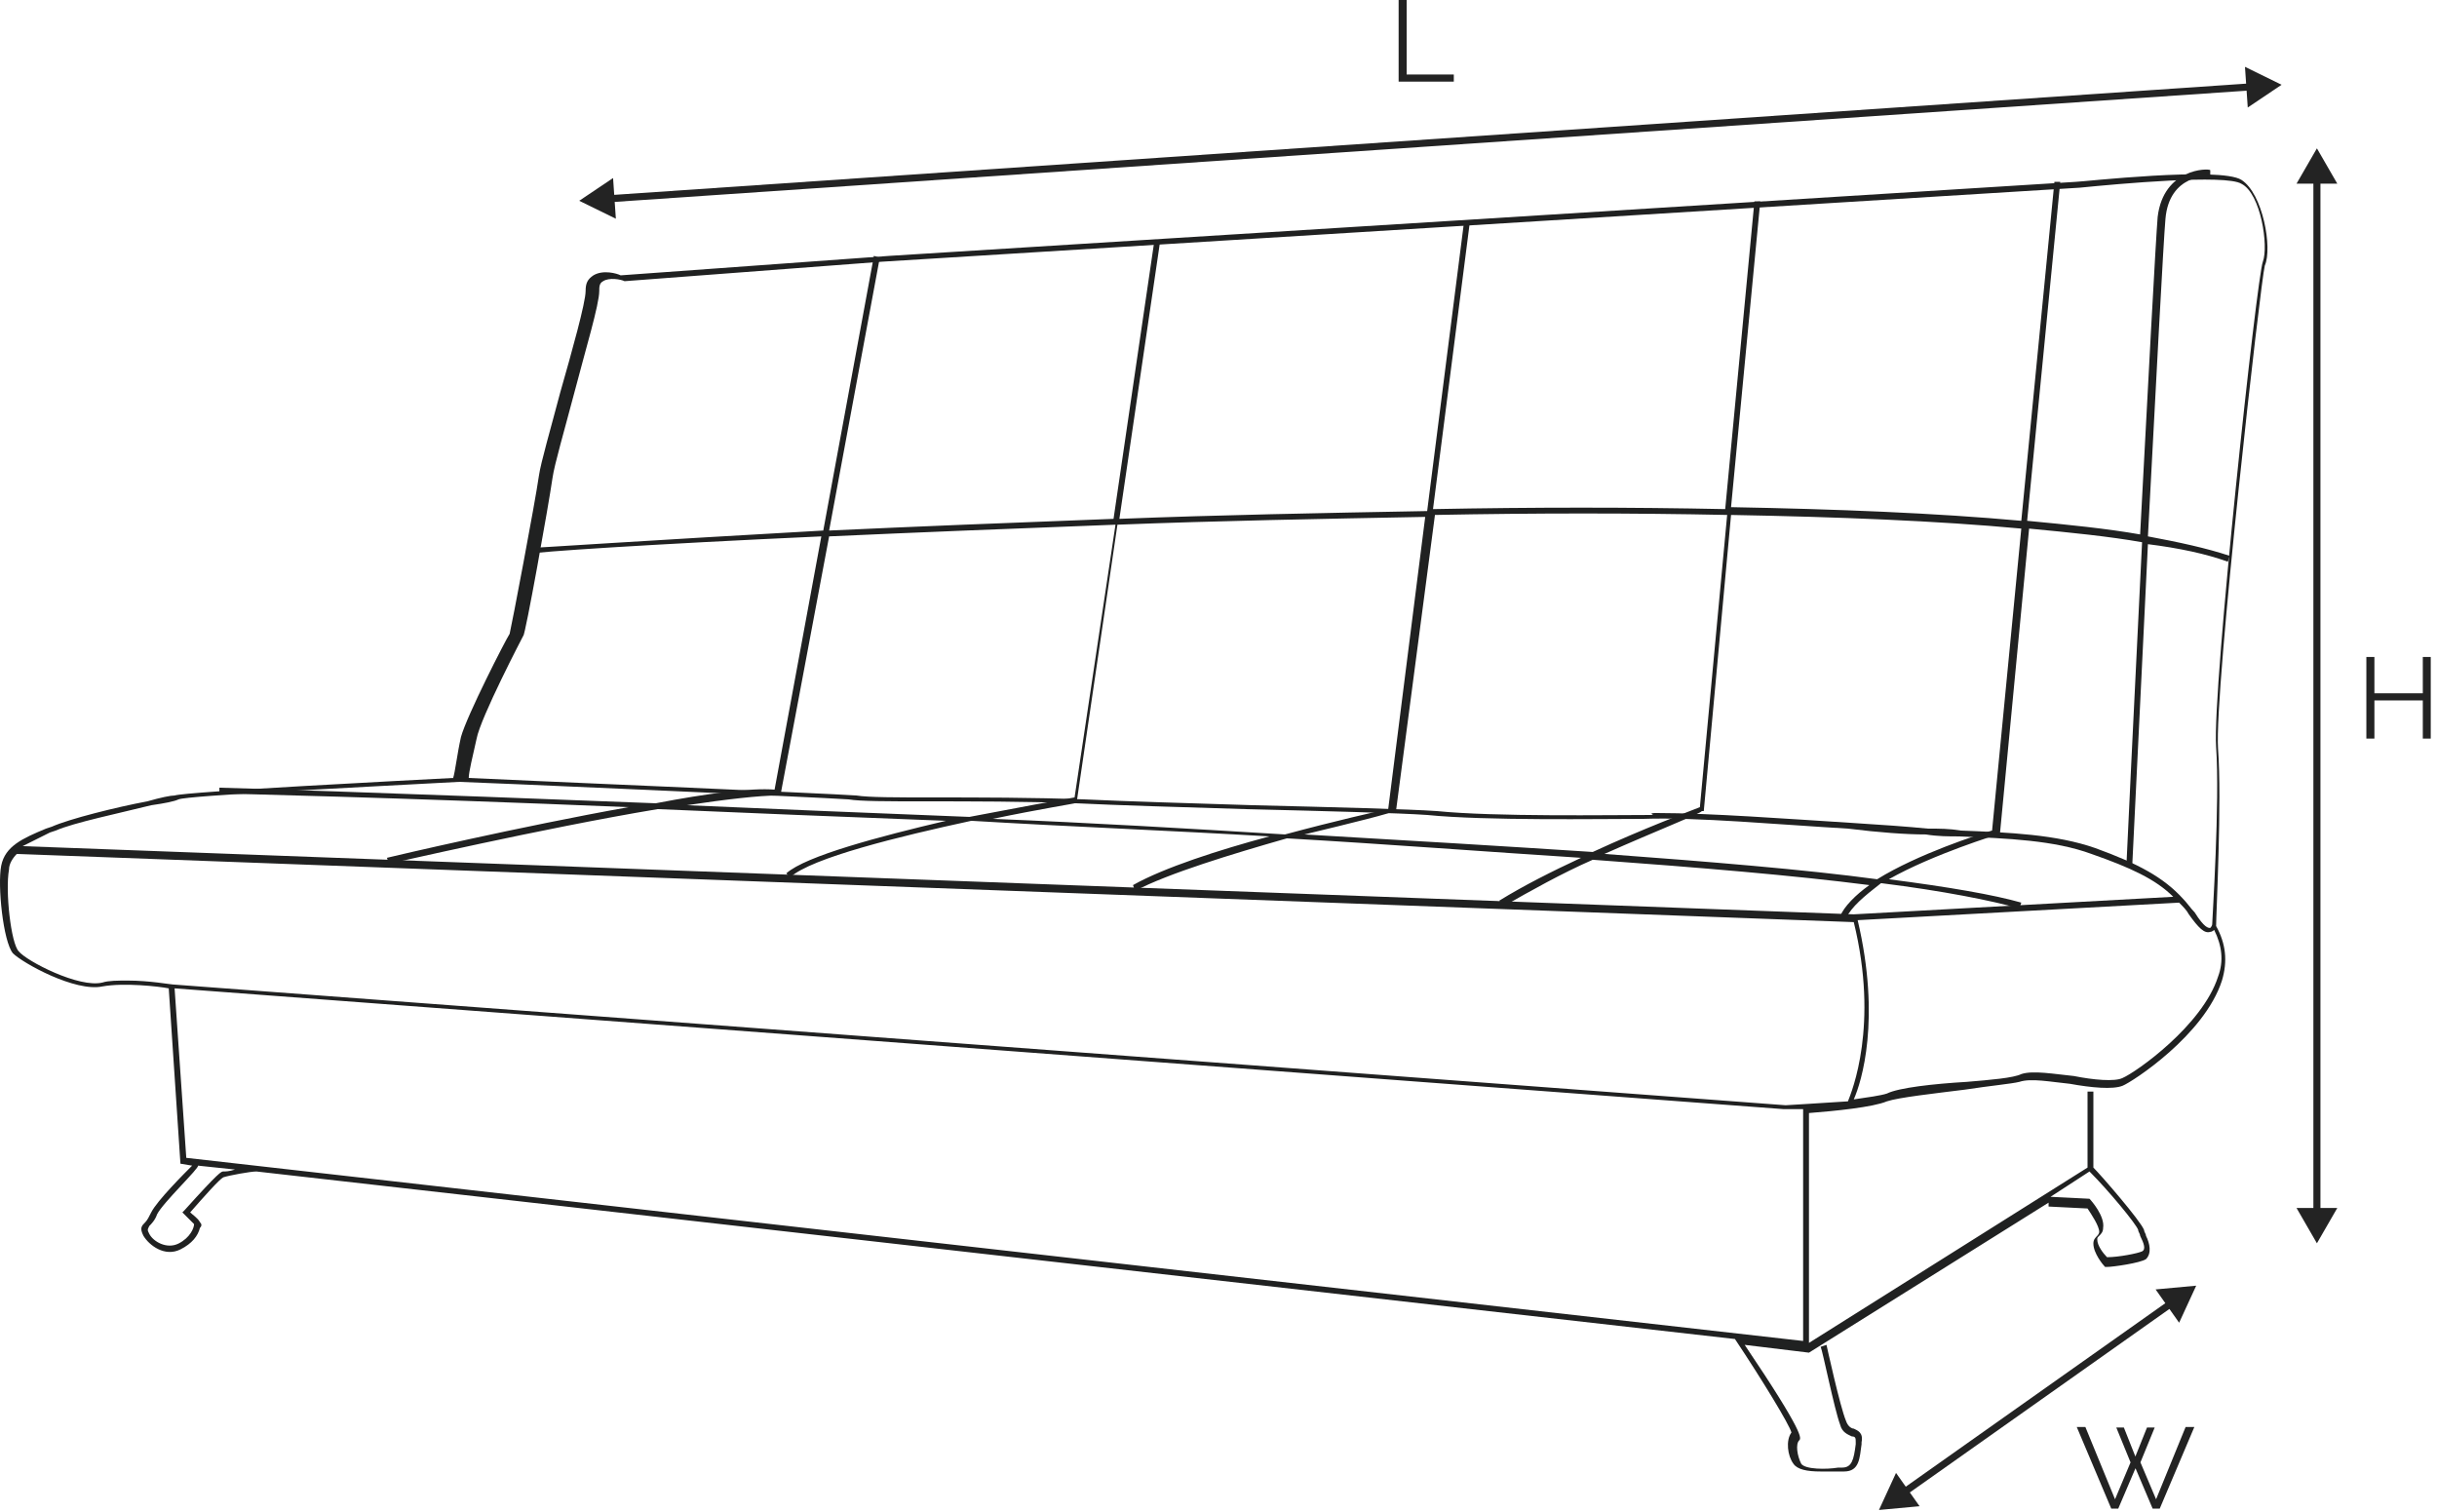 <svg width="345" height="214" viewBox="0 0 345 214" fill="none" xmlns="http://www.w3.org/2000/svg">
<path d="M257.746 208.303C255.816 208.303 254.437 208.027 253.885 207.2C253.058 206.097 252.782 203.891 253.609 202.788C253.334 201.685 249.473 195.342 245.612 189.551L36.299 165.834C35.472 165.834 32.438 166.386 31.611 166.661C31.059 166.937 28.853 169.419 26.923 171.625C27.199 171.901 28.026 172.453 28.302 173.004C28.578 173.28 28.578 173.556 28.302 173.831C28.026 174.935 27.199 176.038 25.544 176.865C23.338 177.968 21.132 176.313 20.304 174.935C19.753 173.831 20.029 173.556 20.58 173.004C20.856 172.728 21.132 172.177 21.407 171.625C22.235 169.971 26.096 166.11 27.199 165.007L25.544 164.731L23.889 139.911C22.511 139.636 17.547 139.084 14.513 139.636C10.652 140.463 3.206 136.326 1.827 134.947C0.449 133.293 -0.379 125.295 0.173 122.538C0.724 119.78 3.206 118.677 6.516 117.298L7.343 117.022C9.825 115.919 16.444 114.264 20.856 113.437C22.786 112.885 24.165 112.61 24.717 112.61C26.371 112.058 58.913 110.403 64.152 110.128C64.428 109.3 64.704 106.818 65.255 104.336C66.083 101.303 71.598 90.548 72.15 89.721C72.426 88.617 75.735 71.244 76.287 67.383C76.562 65.452 77.941 60.764 79.32 55.525C80.975 49.733 82.905 42.839 82.905 41.184C82.905 40.081 83.181 39.53 84.008 38.978C85.387 38.151 87.317 38.702 87.869 38.978L125.926 36.22L293.873 25.741C294.7 25.741 314.28 23.535 317.313 25.465C320.347 27.396 321.726 35.117 320.623 37.599C320.071 39.53 313.453 97.718 314.004 105.991C314.556 113.437 313.728 129.432 313.728 131.087C315.107 133.568 315.383 136.05 314.556 138.808C312.074 146.53 301.87 153.148 300.491 153.7C299.112 154.252 296.079 153.976 293.045 153.424C290.287 153.148 287.53 152.597 285.875 153.148C284.772 153.424 281.738 153.7 278.153 154.251C273.741 154.803 268.777 155.355 267.122 155.906C265.192 156.733 259.677 157.285 256.091 157.561V190.102L295.527 165.282V154.527H296.355V165.282C297.458 166.386 302.973 172.728 303.525 174.107C303.525 174.383 303.8 174.659 303.8 174.935C304.352 176.038 304.628 177.417 303.8 178.244C302.973 178.795 299.112 179.347 298.285 179.347H298.009C297.733 179.071 296.355 177.416 296.355 176.038C296.355 175.486 296.63 175.21 296.906 174.935C296.906 174.935 297.182 174.659 297.182 174.383C297.182 173.556 296.079 171.901 295.527 171.074L290.012 170.798V170.246L256.091 191.481L246.991 190.378C255.54 203.063 254.988 203.615 254.713 203.891C254.161 204.442 254.437 206.097 254.988 207.2C255.54 208.027 258.573 208.027 260.228 207.752H260.78C262.158 207.752 262.434 206.649 262.71 204.442V204.167C262.71 203.615 262.71 203.339 262.158 203.339C261.607 203.063 260.78 202.788 260.504 201.685C259.677 199.478 258.022 191.205 257.746 190.654L258.573 190.378C258.573 190.378 260.504 199.203 261.331 201.133C261.607 201.96 262.158 202.236 262.434 202.236C262.986 202.512 263.813 202.788 263.537 204.167V204.442C263.262 206.373 263.262 208.303 261.055 208.303H260.504C259.401 208.303 258.573 208.303 257.746 208.303ZM26.371 163.904L255.264 189.826V157.009C253.609 157.009 252.506 157.009 252.506 157.009L24.717 139.911L26.371 163.904ZM290.287 169.419L295.803 169.695C296.079 169.971 298.009 172.177 297.733 173.831C297.733 174.383 297.458 174.659 297.182 174.935C296.906 175.21 296.906 175.21 296.906 175.486C296.906 176.313 297.733 177.416 298.285 177.968C299.94 177.968 302.697 177.417 303.249 177.141C303.8 176.865 303.525 176.038 302.973 174.935C302.973 174.659 302.697 174.383 302.697 174.107C302.422 173.28 298.561 168.592 295.803 165.834L290.287 169.419ZM28.026 165.007C28.302 165.282 23.062 170.246 22.235 171.901C21.959 172.728 21.407 173.28 21.132 173.556C20.856 174.107 20.856 174.107 21.132 174.659C21.683 175.762 23.614 176.865 25.268 176.038C26.923 175.21 27.474 173.831 27.474 173.28C27.199 173.004 26.371 172.177 26.096 171.901L25.82 171.625L26.096 171.349C31.059 165.834 31.335 165.834 31.611 165.834C31.887 165.834 32.438 165.834 33.266 165.558L28.026 165.007ZM18.098 138.808C21.132 138.808 24.165 139.36 24.441 139.36L252.782 156.458C252.782 156.458 257.47 156.182 261.607 155.906C262.158 154.527 266.019 145.151 262.434 130.535L2.379 120.883C1.827 121.434 1.276 122.262 1.276 123.089C0.724 126.123 1.552 133.568 2.655 134.672C3.758 136.05 11.204 139.911 14.513 139.084C15.34 138.808 16.719 138.808 18.098 138.808ZM262.986 130.259C266.295 144.324 263.537 153.148 262.434 155.63C264.365 155.355 266.295 155.079 267.122 154.803C268.777 153.976 273.741 153.424 278.429 153.148C281.738 152.873 285.048 152.597 286.151 152.045C287.806 151.494 290.839 152.045 293.597 152.321C296.355 152.873 299.388 153.148 300.491 152.597C302.422 151.77 311.798 145.151 314.004 138.257C314.831 136.05 314.556 133.844 313.453 131.638C313.453 131.638 313.177 131.914 312.901 131.914C312.074 132.19 311.246 131.362 309.867 129.432C309.592 128.88 309.04 128.329 308.489 127.777L262.986 130.259ZM234.581 115.092C242.027 115.092 253.058 115.919 261.883 116.471C266.295 116.746 270.156 117.022 272.914 117.298C274.568 117.298 275.947 117.298 277.602 117.574C284.496 117.849 291.115 118.125 296.63 120.056C302.697 122.262 306.282 124.192 309.04 127.226C309.592 127.777 310.143 128.605 310.695 129.156C312.074 131.362 312.625 131.362 312.901 131.362C312.901 131.362 313.177 131.086 313.177 130.811C313.177 130.259 314.28 113.437 313.728 105.715C313.177 97.442 319.52 38.978 320.347 37.048C321.174 34.842 320.071 27.396 317.313 26.017C315.107 24.638 299.94 26.017 294.424 26.568L124.823 37.048L88.421 39.805C87.869 39.53 86.214 39.254 85.387 39.805C84.835 40.081 84.835 40.633 84.835 41.184C84.835 43.115 82.905 49.458 81.25 55.8C79.872 61.04 78.493 65.728 78.217 67.659C77.665 71.519 74.356 89.996 74.08 89.996C74.08 89.996 68.013 101.579 67.462 104.612C66.91 107.094 66.359 109.3 66.359 110.128C71.874 110.403 117.653 112.334 121.238 112.61C122.892 112.885 127.029 112.885 131.993 112.885C138.336 112.885 146.333 112.885 153.503 113.161C159.295 113.437 168.671 113.713 177.496 113.989C188.802 114.264 199.558 114.54 203.419 114.816C211.692 115.643 227.687 115.367 234.03 115.367C233.478 115.092 234.029 115.092 234.581 115.092ZM3.206 119.78L262.434 129.432L307.661 126.95C305.179 124.468 301.594 122.813 296.079 120.883C290.839 118.952 284.22 118.677 277.326 118.401C275.947 118.401 274.293 118.401 272.638 118.125C269.88 118.125 266.019 117.849 261.607 117.298C251.955 116.746 240.097 115.643 232.651 115.919C226.308 115.919 210.313 116.195 202.04 115.367C198.179 115.092 187.699 114.816 176.393 114.54C167.292 114.264 157.916 113.989 152.4 113.713C145.23 113.437 137.233 113.437 130.89 113.437C125.65 113.437 121.789 113.437 120.135 113.161C116.55 112.885 66.083 110.679 64.98 110.679C49.812 111.507 26.647 112.61 25.268 113.161C24.717 113.437 23.338 113.713 21.407 113.989C16.995 115.092 10.376 116.471 7.894 117.574L7.067 117.849C5.412 118.677 4.309 119.228 3.206 119.78Z" fill="#202121"/>
<path d="M261.331 129.981L260.503 129.706C261.055 128.327 262.71 126.672 264.64 125.293C253.885 123.914 240.648 122.811 225.48 121.708C221.068 123.639 216.655 126.12 212.794 128.327L212.243 127.499C215.828 125.293 219.689 123.363 223.825 121.432C210.864 120.605 196.524 119.502 182.184 118.675C174.462 120.881 165.361 123.639 160.673 126.121L160.397 125.293C164.81 122.811 172.531 120.329 179.702 118.399C165.637 117.571 151.297 117.02 137.508 116.193C127.304 118.399 114.895 121.432 111.861 124.19L111.309 123.638C114.067 121.157 124.547 118.399 133.923 116.193C119.583 115.641 105.794 115.09 93.108 114.538C76.562 117.296 55.327 122.26 55.051 122.26L54.776 121.432C55.879 121.157 73.528 117.02 88.972 114.262C55.879 112.883 31.886 112.332 31.059 112.332V111.504C31.886 111.504 57.809 112.332 92.833 113.711C100.003 112.332 106.346 111.504 109.655 111.78L116.273 75.93C92.005 77.033 75.459 78.136 74.907 78.412V77.584C75.459 77.584 92.005 76.481 116.549 75.102L123.719 36.218L124.547 36.494L117.377 75.102C129.235 74.551 143.024 73.999 157.64 73.448L163.431 34.012H164.258L158.467 73.448C172.531 72.896 187.147 72.62 202.039 72.345L207.279 31.254H208.106L202.867 72.069C216.931 71.793 230.996 71.793 244.233 72.069L248.369 28.497H249.197L245.06 71.793C259.952 72.069 274.016 72.62 286.15 73.724L290.839 25.739H291.666L286.978 73.724C292.769 74.275 298.285 74.827 302.973 75.654C304.076 54.695 305.179 34.012 305.455 30.703C306.282 23.808 312.625 23.808 312.901 24.084V24.912C312.625 24.912 307.109 24.636 306.558 30.979C306.282 34.012 305.179 54.971 304.076 75.93C308.488 76.757 312.349 77.584 315.658 78.687L315.383 79.515C312.349 78.412 308.488 77.584 304.076 77.033C302.973 99.646 301.87 121.984 301.87 122.26H301.042C301.042 121.708 302.145 99.37 303.248 76.757C298.56 75.93 293.045 75.378 287.254 74.827L283.117 118.123H282.841C282.841 118.123 273.741 120.881 267.398 124.466C275.947 125.569 282.29 126.672 286.15 127.775L285.875 128.602C282.014 127.499 275.12 126.12 266.295 125.017C263.813 126.948 262.158 128.327 261.331 129.981ZM227.135 120.881C242.027 121.984 255.54 123.087 265.743 124.466C271.534 120.881 280.083 118.123 282.014 117.572L286.15 74.827C274.292 73.724 260.228 73.172 245.06 72.896L241.199 114.814H240.923C240.923 115.09 234.581 117.571 227.135 120.881ZM184.665 118.123C199.006 118.95 212.794 119.778 225.48 120.605C232.65 117.296 239.269 114.814 240.648 114.262L244.509 72.896C231.271 72.62 217.207 72.62 203.142 72.896L197.627 114.814H197.351C197.075 115.09 191.56 116.468 184.665 118.123ZM140.542 115.917C154.33 116.468 168.395 117.296 181.908 118.123C189.078 116.193 195.145 114.814 196.524 114.538L201.763 73.172C187.147 73.448 172.256 73.724 158.191 74.275L152.4 113.711H152.124C152.4 113.711 147.16 114.538 140.542 115.917ZM97.245 113.986C109.655 114.538 123.444 115.09 137.232 115.641C144.402 114.262 150.469 113.159 152.124 112.883L157.915 74.275C143.299 74.827 129.511 75.378 117.377 75.93L110.482 112.608H110.206C107.449 112.608 102.76 113.159 97.245 113.986Z" fill="#202121"/>
<path d="M323 12L317.815 9.46L318.208 15.22L323 12ZM82 28.422L87.185 30.962L86.792 25.202L82 28.422ZM318.476 11.807L86.456 27.618L86.524 28.615L318.544 12.805L318.476 11.807Z" fill="#232323"/>
<path d="M310.911 182L305.162 182.529L308.495 187.243L310.911 182ZM266 213.749L271.749 213.22L268.416 208.505L266 213.749ZM306.948 184.189L269.386 210.743L269.963 211.559L307.525 185.006L306.948 184.189Z" fill="#232323"/>
<path d="M328 176L330.887 171L325.113 171L328 176ZM328 21L325.113 26L330.887 26L328 21ZM328.5 171.5L328.5 25.5L327.5 25.5L327.5 171.5L328.5 171.5Z" fill="#232323"/>
<path d="M344.114 93V104.555H342.991V99.152H336.139V104.555H335V93H336.139V98.143H342.991V93H344.114Z" fill="#232323"/>
<path d="M299.599 202.081H300.673L302.3 206.183L303.944 202.081H305.035L303.016 207.013L305.23 212.237L309.413 202H310.65L305.751 213.556H304.742L302.317 207.843L299.875 213.556H298.883L294 202H295.221L299.42 212.237L301.617 207.013L299.599 202.081Z" fill="#232323"/>
<path d="M198 11.556V0H199.139V10.546H205.812V11.556H198Z" fill="#232323"/>
</svg>
